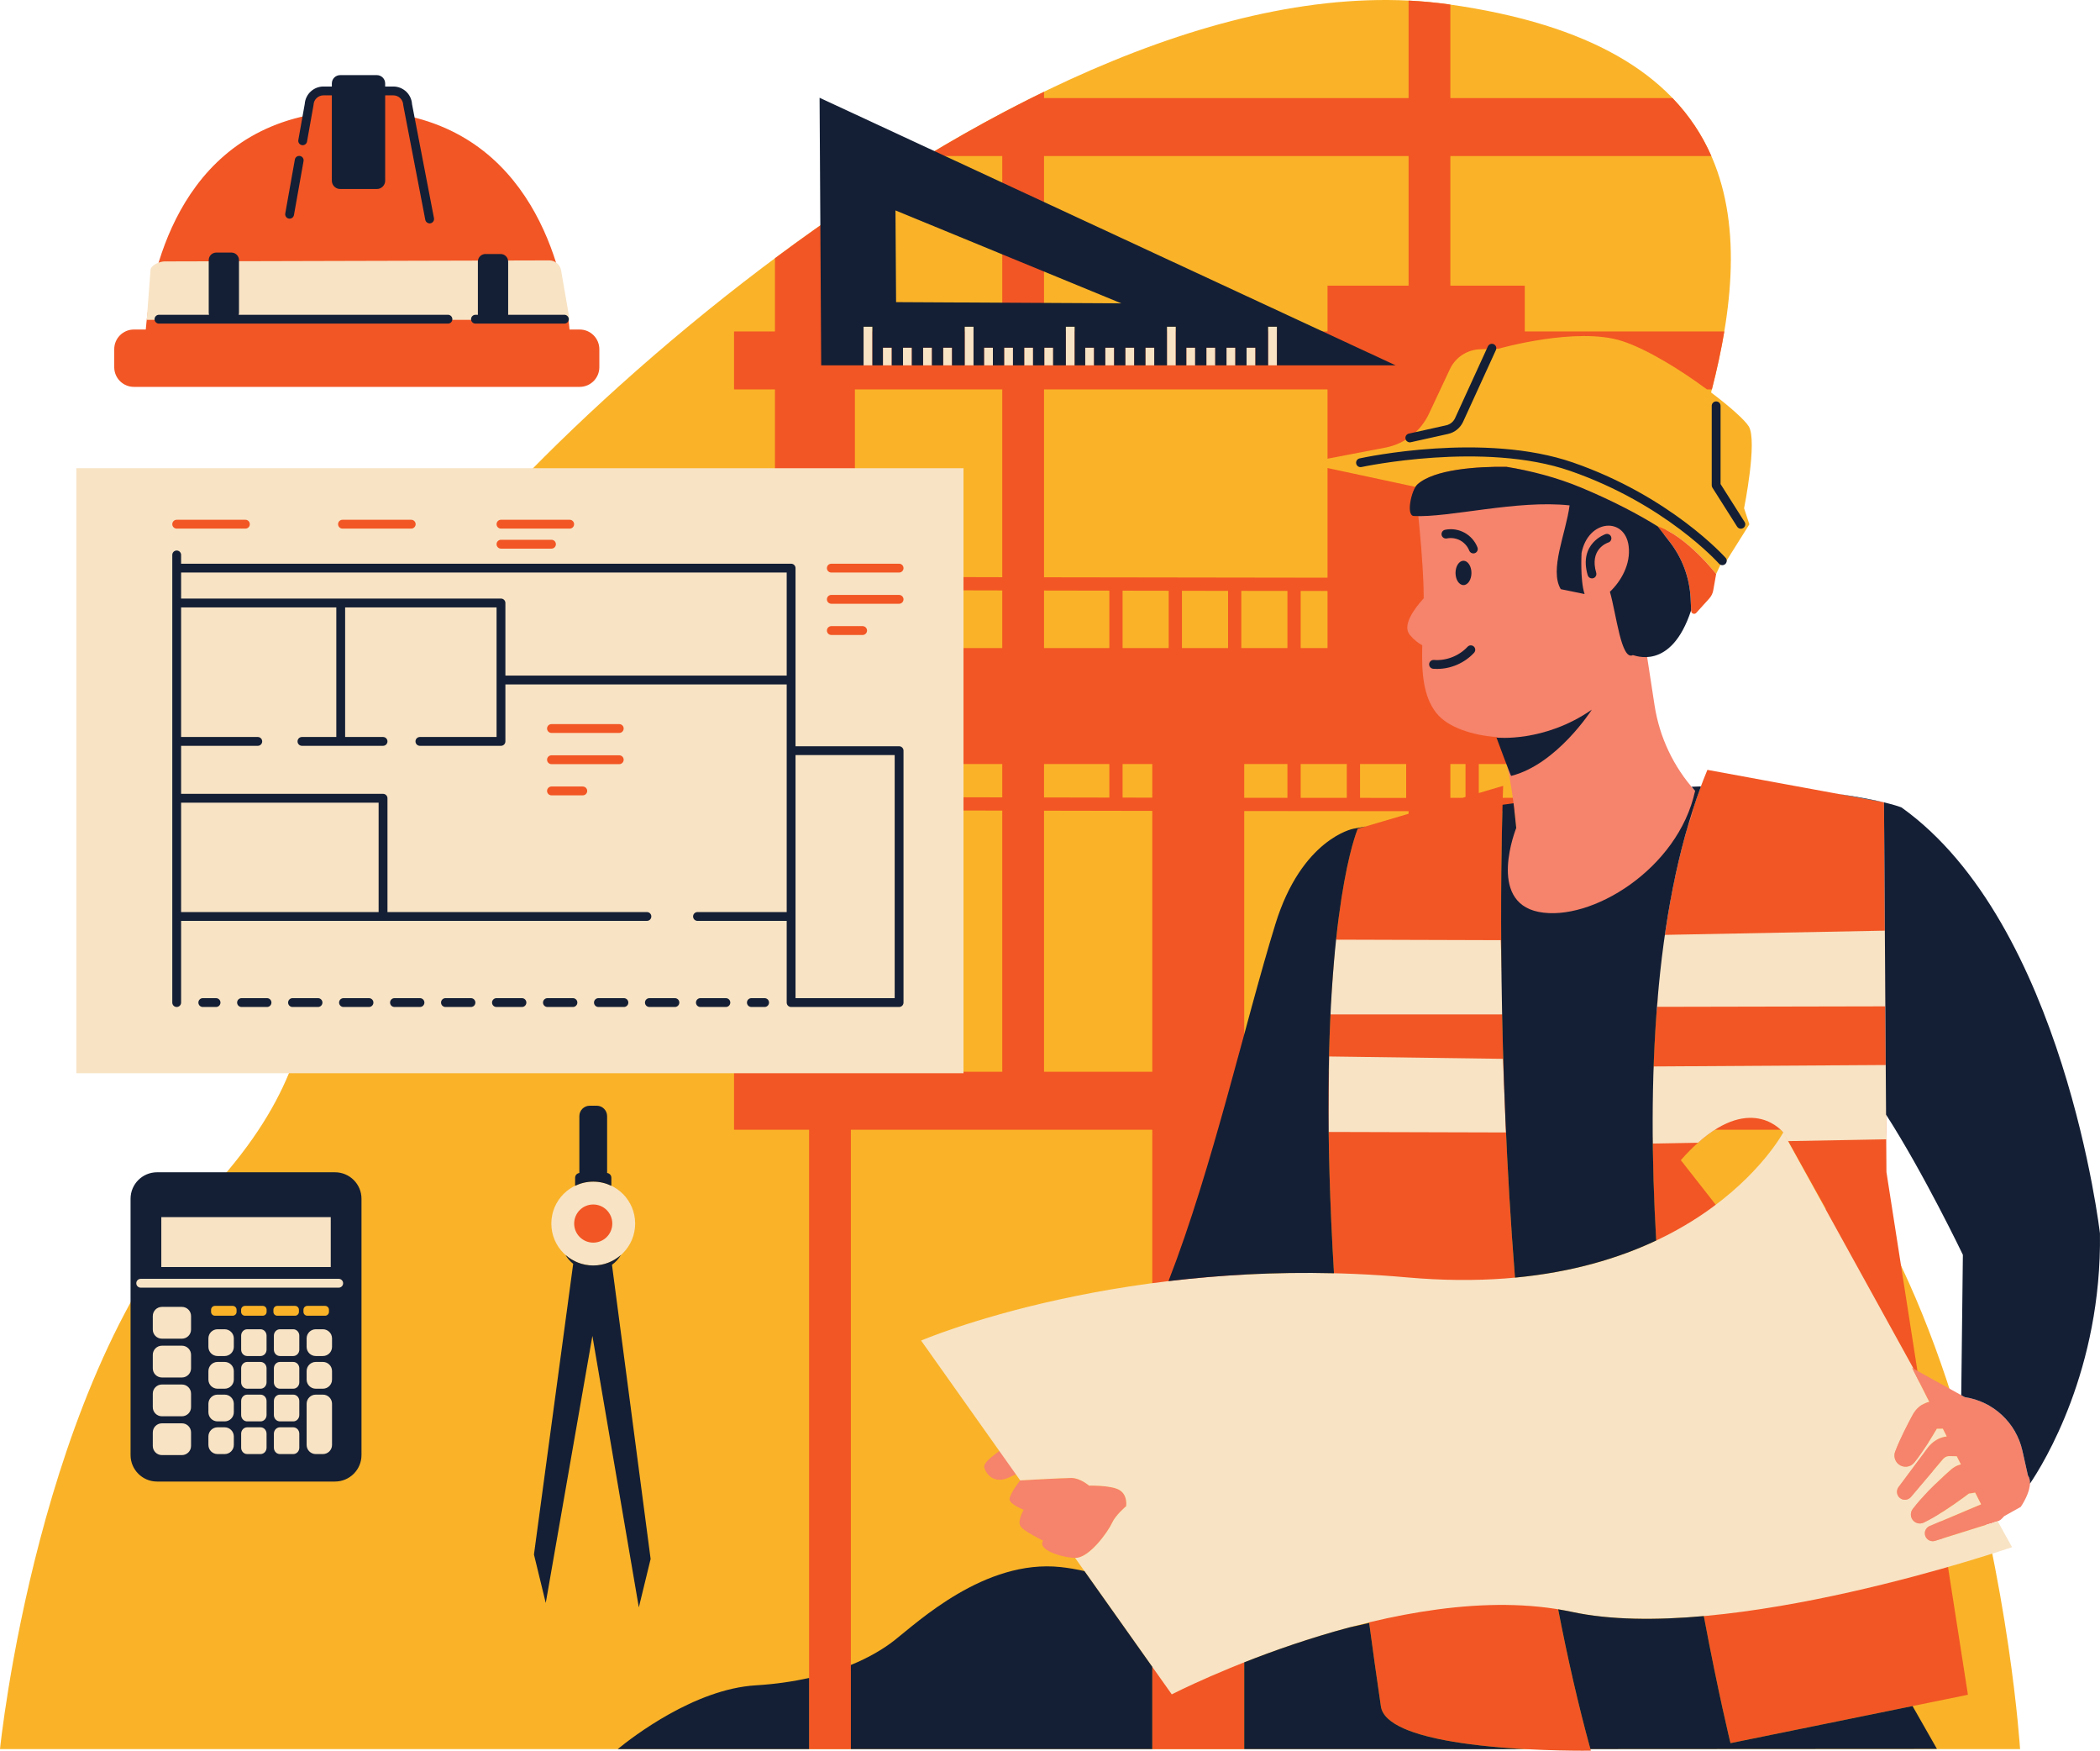 <?xml version="1.0" encoding="UTF-8"?><svg xmlns="http://www.w3.org/2000/svg" xmlns:xlink="http://www.w3.org/1999/xlink" height="416.7" preserveAspectRatio="xMidYMid meet" version="1.0" viewBox="0.0 0.0 500.0 416.7" width="500.0" zoomAndPan="magnify"><defs><clipPath id="a"><path d="M 0 0 L 481 0 L 481 416.73 L 0 416.73 Z M 0 0"/></clipPath><clipPath id="b"><path d="M 27 0 L 488 0 L 488 416.73 L 27 416.73 Z M 27 0"/></clipPath><clipPath id="c"><path d="M 31 17 L 500 17 L 500 416.73 L 31 416.73 Z M 31 17"/></clipPath></defs><g><g clip-path="url(#a)" id="change1_1"><path d="M 480.969 416.348 L 0 416.348 C 0 416.348 8.98 327.527 49.121 284.492 C 89.266 241.457 64.051 221.07 91.406 156.281 C 106.137 121.391 244.66 -13.012 344.836 1.023 C 413.492 10.645 418.844 49.586 407.402 93.422 C 411.984 96.875 415.5 100.047 416.379 101.508 C 418.48 105.012 415.258 120.98 415.258 120.98 L 416.52 124.805 L 410.633 134.18 C 410.633 134.18 410.352 134.109 409.844 133.98 L 408.605 136.629 C 408.605 136.629 408.426 136.379 408.031 135.918 C 407.461 135.23 406.477 134.09 405.219 132.797 C 404.91 132.48 404.582 132.156 404.242 131.824 C 404.188 131.77 404.133 131.715 404.074 131.66 C 403.742 131.34 403.402 131.02 403.051 130.699 C 403.023 130.676 403.004 130.656 402.977 130.633 C 402.594 130.285 402.195 129.938 401.785 129.598 C 401.734 129.555 401.684 129.512 401.633 129.469 C 401.289 129.184 400.938 128.902 400.578 128.629 C 400.48 128.555 400.387 128.48 400.289 128.41 C 399.902 128.117 399.508 127.836 399.109 127.566 C 399.078 127.543 399.047 127.523 399.016 127.5 C 398.59 127.215 398.156 126.949 397.719 126.695 C 397.613 126.633 397.504 126.574 397.395 126.516 C 397.156 126.379 396.91 126.262 396.668 126.137 C 396.523 126.52 396.379 126.902 396.234 127.285 L 397.559 128.992 L 396.234 127.285 C 376.582 179.141 350.215 229.262 389.504 239.648 C 471.289 261.273 480.969 416.348 480.969 416.348" fill="#fab328"/></g><g clip-path="url(#b)" id="change2_1"><path d="M 133.406 129.543 C 133.406 128.383 132.465 127.438 131.305 127.438 L 119.281 127.438 C 118.121 127.438 117.18 128.383 117.18 129.543 C 117.18 130.699 118.121 131.645 119.281 131.645 L 131.305 131.645 C 132.465 131.645 133.406 130.699 133.406 129.543 Z M 119.281 122.672 C 118.121 122.672 117.18 123.617 117.18 124.777 C 117.18 125.934 118.121 126.879 119.281 126.879 L 135.641 126.879 C 136.801 126.879 137.746 125.934 137.746 124.777 C 137.746 123.617 136.801 122.672 135.641 122.672 Z M 97.906 122.672 L 81.547 122.672 C 80.387 122.672 79.445 123.617 79.445 124.777 C 79.445 125.934 80.387 126.879 81.547 126.879 L 97.906 126.879 C 99.066 126.879 100.012 125.934 100.012 124.777 C 100.012 123.617 99.066 122.672 97.906 122.672 Z M 58.43 122.672 L 42.07 122.672 C 40.91 122.672 39.969 123.617 39.969 124.777 C 39.969 125.934 40.91 126.879 42.07 126.879 L 58.43 126.879 C 59.59 126.879 60.531 125.934 60.531 124.777 C 60.531 123.617 59.59 122.672 58.43 122.672 Z M 140.859 188.27 C 140.859 187.113 139.914 186.168 138.758 186.168 L 131.305 186.168 C 130.145 186.168 129.203 187.113 129.203 188.27 C 129.203 189.43 130.145 190.375 131.305 190.375 L 138.758 190.375 C 139.914 190.375 140.859 189.43 140.859 188.27 Z M 147.441 178.738 L 131.305 178.738 C 130.145 178.738 129.203 179.684 129.203 180.844 C 129.203 182.004 130.145 182.945 131.305 182.945 L 147.441 182.945 C 148.602 182.945 149.543 182.004 149.543 180.844 C 149.543 179.684 148.602 178.738 147.441 178.738 Z M 147.441 171.312 L 131.305 171.312 C 130.145 171.312 129.203 172.254 129.203 173.414 C 129.203 174.574 130.145 175.516 131.305 175.516 L 147.441 175.516 C 148.602 175.516 149.543 174.574 149.543 173.414 C 149.543 172.254 148.602 171.312 147.441 171.312 Z M 486.875 286.715 C 474.516 284.805 469.367 295.535 469.316 295.645 C 469.07 296.172 469.297 296.793 469.82 297.039 C 469.969 297.109 470.117 297.141 470.27 297.141 C 470.664 297.141 471.039 296.914 471.223 296.535 C 471.402 296.152 475.777 287.141 486.555 288.793 C 487.129 288.883 487.664 288.488 487.754 287.914 C 487.84 287.34 487.445 286.805 486.875 286.715 Z M 394.676 125.281 L 397.559 128.992 C 400.562 132.859 402.297 137.562 402.523 142.457 L 402.664 145.453 C 402.691 146.07 403.453 146.344 403.871 145.887 L 406.957 142.473 C 407.461 141.922 407.793 141.238 407.922 140.504 L 408.605 136.629 C 408.605 136.629 401.633 127.609 394.676 125.281 Z M 434.707 287.691 L 424.582 269.566 C 424.582 269.566 424.375 269.301 423.973 268.914 L 408.312 268.914 C 405.859 270.477 403.152 272.801 400.195 276.156 L 424.582 307.273 Z M 296.246 255.117 L 316.363 255.117 C 317.027 211.445 323.281 197.27 323.281 197.27 L 335.375 193.703 L 335.375 193.086 C 324.492 193.086 311.586 193.074 296.246 193.051 Z M 296.246 181.867 L 296.246 189.902 C 299.715 189.906 303.145 189.91 306.531 189.914 L 306.531 181.867 Z M 306.531 154.273 L 306.531 140.656 C 303.012 140.652 299.355 140.648 295.551 140.645 L 295.551 154.273 Z M 292.395 140.641 C 289.504 140.637 286.535 140.633 283.477 140.629 C 282.789 140.629 282.102 140.625 281.414 140.625 L 281.414 154.273 L 292.395 154.273 Z M 278.262 140.621 C 274.59 140.613 270.926 140.609 267.281 140.602 L 267.281 154.273 L 278.262 154.273 Z M 274.355 181.867 L 267.281 181.867 L 267.281 189.855 C 269.641 189.863 272 189.867 274.355 189.867 Z M 274.355 193.02 C 265.621 193.004 256.953 192.988 248.582 192.973 L 248.582 255.117 L 274.355 255.117 Z M 248.582 189.82 C 253.746 189.832 258.938 189.844 264.129 189.852 L 264.129 181.867 L 248.582 181.867 Z M 248.582 154.273 L 264.129 154.273 L 264.129 140.594 C 258.871 140.586 253.672 140.574 248.582 140.566 Z M 309.684 189.914 C 313.41 189.918 317.07 189.922 320.664 189.922 L 320.664 181.867 L 309.684 181.867 Z M 309.684 154.273 L 316.074 154.273 L 316.074 140.668 C 314 140.664 311.867 140.664 309.684 140.66 Z M 323.82 189.926 C 327.574 189.926 331.238 189.93 334.801 189.93 L 334.801 181.867 L 323.82 181.867 Z M 345.324 189.926 C 346.289 189.926 347.238 189.926 348.188 189.926 L 348.934 189.703 L 348.934 181.867 L 345.324 181.867 Z M 238.637 92.688 L 203.551 92.688 L 203.551 133.133 L 214.07 133.133 C 215.23 133.133 216.176 134.074 216.176 135.234 C 216.176 136.387 215.238 137.328 214.09 137.336 C 222.051 137.355 230.273 137.375 238.637 137.395 Z M 238.637 140.543 C 225.598 140.516 213.578 140.488 203.551 140.461 L 203.551 140.562 L 214.07 140.562 C 215.23 140.562 216.176 141.504 216.176 142.664 C 216.176 143.824 215.23 144.766 214.07 144.766 L 203.551 144.766 L 203.551 147.992 L 205.387 147.992 C 206.547 147.992 207.488 148.934 207.488 150.094 C 207.488 151.254 206.547 152.195 205.387 152.195 L 203.551 152.195 L 203.551 154.273 L 238.637 154.273 Z M 238.637 181.867 L 202.586 181.867 L 202.586 189.715 C 214.008 189.742 226.176 189.773 238.637 189.801 Z M 238.637 192.949 C 225.176 192.922 212.805 192.891 202.586 192.867 L 202.586 255.117 L 238.637 255.117 Z M 248.582 78.891 L 316.074 78.891 L 316.074 68.004 L 335.375 68.004 L 335.375 37.145 L 248.582 37.145 Z M 449.152 278.992 L 468.555 403.414 L 412.023 414.93 C 412.023 414.93 393.727 340.473 393.48 268.914 L 358.539 268.914 C 360.551 313.867 365.82 369.836 378.77 416.719 C 378.77 416.719 330.445 417.48 328.781 406.168 C 319.809 345.055 316.695 300.652 316.344 268.914 L 296.246 268.914 L 296.246 416.348 L 274.355 416.348 L 274.355 268.914 L 202.586 268.914 L 202.586 416.348 L 192.641 416.348 L 192.641 268.914 L 174.77 268.914 L 174.77 255.117 L 192.641 255.117 L 192.641 192.84 C 181.504 192.809 174.652 192.789 174.461 192.789 L 174.469 189.637 C 180.16 189.652 186.246 189.672 192.641 189.688 L 192.641 181.867 L 174.77 181.867 L 174.77 154.273 L 184.516 154.273 L 184.516 140.41 C 178.258 140.395 174.598 140.383 174.461 140.383 L 174.469 137.227 C 177.695 137.238 181.055 137.246 184.516 137.258 L 184.516 92.688 L 174.77 92.688 L 174.77 78.891 L 184.516 78.891 L 184.516 61.473 C 190.699 56.863 197.059 52.352 203.551 47.992 L 203.551 78.891 L 238.637 78.891 L 238.637 37.145 L 220.559 37.145 C 226.516 33.547 232.551 30.113 238.637 26.891 C 240.926 25.68 243.223 24.496 245.523 23.348 C 246.543 22.84 247.562 22.336 248.582 21.844 L 248.582 23.348 L 335.375 23.348 L 335.375 0.137 C 338.562 0.293 341.719 0.586 344.836 1.023 C 345 1.047 345.156 1.074 345.324 1.098 L 345.324 23.348 L 398.219 23.348 C 402.246 27.535 405.281 32.16 407.469 37.145 L 345.324 37.145 L 345.324 68.004 L 363.043 68.004 L 363.043 78.891 L 410.555 78.891 C 409.797 83.41 408.789 88.02 407.594 92.688 L 406.418 92.688 C 400.152 88.066 392.203 83.121 386.223 81.184 C 375.406 77.68 356.809 83.004 356.809 83.004 L 352.434 83.137 C 349.32 83.227 346.531 85.059 345.211 87.875 L 340.219 98.508 C 338.258 102.688 334.41 105.676 329.875 106.543 L 316.074 109.184 L 316.074 92.688 L 248.582 92.688 L 248.582 137.414 C 271.488 137.461 294.926 137.496 316.074 137.512 L 316.074 111.406 L 337.02 115.895 C 337.164 115.66 337.312 115.457 337.465 115.32 C 341.43 111.711 351.648 111.035 358.648 111.113 C 358.652 111.113 358.656 111.113 358.66 111.113 C 359.379 111.23 360.098 111.359 360.816 111.492 C 360.863 111.504 360.914 111.512 360.961 111.52 C 361.645 111.652 362.324 111.789 363.012 111.934 C 363.02 111.938 363.031 111.938 363.043 111.941 L 363.043 137.5 C 379.031 137.469 389.883 137.402 392.367 137.289 C 391.957 138.332 391.547 139.371 391.137 140.414 C 387.738 140.539 380.191 140.625 363.043 140.66 L 363.043 154.273 L 385.641 154.273 C 381.852 163.867 378.281 173.156 375.441 181.867 L 352.09 181.867 L 352.09 188.773 L 357.898 187.059 C 357.898 187.059 357.859 188.062 357.801 189.914 C 363.43 189.906 368.535 189.895 373.004 189.879 C 372.703 190.945 372.422 191.996 372.156 193.039 C 368.141 193.055 363.367 193.066 357.711 193.074 C 357.438 203.398 357.074 226.207 358.012 255.117 L 393.672 255.117 C 394.469 229.781 397.875 205.453 405.551 185.672 C 405.867 184.859 406.52 183.254 406.52 183.254 L 448.57 190.984 Z M 142.699 87.41 L 142.699 83.121 C 142.699 80.535 140.602 78.438 138.016 78.438 L 135.602 78.438 C 134.879 70.109 129.938 35.082 97.594 27.715 L 97.059 24.93 C 96.984 23.094 95.473 21.645 93.637 21.645 L 77.02 21.645 C 75.203 21.645 73.699 23.066 73.602 24.887 L 73.137 27.496 C 40.316 34.289 35.426 69.434 34.711 78.438 L 31.879 78.438 C 29.293 78.438 27.199 80.535 27.199 83.121 L 27.199 87.41 C 27.199 89.996 29.293 92.09 31.879 92.09 L 138.016 92.09 C 140.602 92.09 142.699 89.996 142.699 87.41 Z M 146.836 291.254 C 146.836 294.332 144.328 296.84 141.246 296.84 C 138.164 296.84 135.656 294.332 135.656 291.254 C 135.656 288.168 138.164 285.66 141.246 285.66 C 144.328 285.66 146.836 288.168 146.836 291.254" fill="#f25624"/></g><g id="change3_1"><path d="M 392.18 156.402 L 391.191 149.953 C 391.309 149.621 391.426 149.297 391.539 148.953 C 392.562 145.844 393.719 142.359 394.742 138.691 C 396.098 133.836 395.582 128.918 393.66 124.672 C 389.199 121.977 383.578 119.043 376.504 116.086 C 372.188 114.281 367.738 112.961 363.324 112.004 C 356.297 112.406 347.762 113.73 337.285 116.391 C 337.047 116.453 337.309 118.934 337.695 122.848 C 338.129 127.211 338.719 133.348 338.941 139.914 C 338.969 140.742 338.98 141.574 338.977 142.406 C 336.656 144.973 333.805 148.902 335.672 151.129 C 336.707 152.363 337.734 153.121 338.629 153.594 C 338.461 159.984 338.801 165.73 342.023 169.77 C 344.754 173.184 350.695 175.059 356.41 175.449 C 359.266 180.836 360.254 189.582 361.008 197.094 C 361.008 197.098 350.828 217.391 366.258 221.527 C 378.469 224.797 403.594 206.395 403.594 188.262 C 398.461 182.551 395.105 175.469 393.941 167.879 Z M 266.656 354.75 C 264.766 353.488 259.297 353.629 259.297 353.629 C 259.297 353.629 257.195 351.805 255.094 351.805 C 252.992 351.805 242.898 352.383 242.898 352.383 C 242.898 352.383 240.375 355.59 240.375 356.852 C 240.375 358.113 243.738 359.375 243.738 359.375 C 243.738 359.375 242.27 361.898 242.898 363.16 C 243.531 364.418 248.363 366.734 248.363 366.734 C 246.895 368.836 252.57 370.727 255.977 370.836 C 259.379 370.945 263.926 364.418 264.766 362.527 C 265.605 360.637 268.129 358.535 268.129 358.535 C 268.129 358.535 268.551 356.012 266.656 354.75 Z M 483.336 352.859 C 483.336 352.855 483.336 352.848 483.336 352.84 C 483.316 352.246 483.172 351.688 482.844 351.219 L 481.883 346.922 L 481.531 345.352 C 481.391 344.711 481.199 344.09 480.984 343.484 C 480.781 342.898 480.559 342.328 480.293 341.777 C 480.273 341.734 480.25 341.699 480.23 341.656 C 479.996 341.188 479.738 340.73 479.465 340.285 C 479.113 339.711 478.734 339.156 478.32 338.637 C 478.062 338.312 477.797 338.004 477.52 337.703 C 476.961 337.102 476.359 336.539 475.723 336.027 C 475.398 335.773 475.07 335.527 474.73 335.293 C 474.055 334.828 473.344 334.414 472.598 334.051 C 471.109 333.328 469.496 332.82 467.805 332.566 L 460.676 328.617 L 455.344 325.656 L 455.254 325.609 L 456.703 328.473 L 459.336 333.672 C 458.711 333.836 458.109 334.09 457.566 334.438 C 457.555 334.445 457.543 334.453 457.527 334.461 C 457.297 334.613 457.078 334.777 456.871 334.957 C 456.816 335 456.766 335.043 456.715 335.094 C 456.5 335.289 456.293 335.5 456.105 335.73 C 455.961 335.906 455.828 336.094 455.699 336.281 L 455.523 336.574 L 455.426 336.75 L 455.109 337.316 L 454.504 338.461 C 454.098 339.223 453.711 339.992 453.332 340.773 C 452.574 342.328 451.848 343.898 451.227 345.531 C 450.828 346.586 451.133 347.82 452.059 348.559 C 453.211 349.469 454.883 349.277 455.797 348.129 C 456.883 346.762 457.859 345.332 458.809 343.883 C 459.281 343.16 459.746 342.434 460.191 341.691 L 461.152 340.098 L 461.5 340.098 L 462.574 340.078 L 462.91 340.734 L 463.508 341.922 C 463.23 341.961 462.957 342 462.688 342.07 C 461.234 342.438 459.883 343.41 459.07 344.531 L 452.031 353.984 C 451.445 354.777 451.562 355.906 452.328 356.551 C 453.121 357.227 454.316 357.129 454.988 356.332 L 462.605 347.344 C 462.98 346.906 463.355 346.727 463.812 346.633 C 463.926 346.617 464.035 346.602 464.145 346.605 L 464.727 346.617 L 465.898 346.648 L 466.367 347.57 L 466.875 348.574 C 466.641 348.637 466.41 348.699 466.184 348.789 C 465.637 349.004 465.129 349.309 464.672 349.68 L 464.102 350.176 L 463.07 351.102 C 461.711 352.355 460.379 353.641 459.086 354.973 C 457.809 356.328 456.547 357.699 455.402 359.211 C 454.934 359.836 454.82 360.691 455.184 361.441 C 455.699 362.504 456.98 362.945 458.043 362.43 C 459.75 361.602 461.344 360.633 462.922 359.645 C 464.48 358.637 466 357.578 467.492 356.488 L 468.602 355.66 L 468.773 355.527 L 469.309 355.453 C 469.633 355.41 469.953 355.352 470.277 355.293 L 471.688 358.078 L 459.441 363.25 C 458.562 363.625 458.09 364.613 458.379 365.539 C 458.688 366.531 459.742 367.082 460.73 366.773 L 473.984 362.625 L 474.016 362.68 L 474.027 362.707 L 474.367 362.516 L 474.406 362.492 L 475.676 362.094 C 476.016 361.984 476.344 361.789 476.605 361.512 L 476.684 361.43 L 477.176 360.91 L 477.215 360.887 L 477.328 360.82 L 481.125 358.699 C 481.125 358.699 481.281 358.473 481.508 358.105 C 481.578 357.988 481.656 357.855 481.742 357.707 C 481.812 357.582 481.887 357.449 481.965 357.305 C 482.105 357.047 482.246 356.77 482.391 356.469 C 482.621 355.977 482.836 355.438 483.008 354.887 C 483.043 354.77 483.074 354.652 483.105 354.535 C 483.258 353.973 483.348 353.402 483.336 352.859 Z M 248.754 347.805 C 248.754 347.805 243.41 350.262 240.148 351.734 C 236.883 353.207 234.926 351.203 234.367 349.371 C 233.805 347.535 240.059 344.422 241.719 342.211 C 243.379 340 255.004 337.211 255.004 337.211 L 252.668 350.031 L 248.754 347.805" fill="#f6836b"/></g><g id="change4_1"><path d="M 215.121 135.234 C 215.121 134.652 214.652 134.184 214.07 134.184 L 197.934 134.184 C 197.352 134.184 196.883 134.652 196.883 135.234 C 196.883 135.816 197.352 136.285 197.934 136.285 L 214.07 136.285 C 214.652 136.285 215.121 135.816 215.121 135.234 Z M 215.121 142.664 C 215.121 142.086 214.652 141.613 214.07 141.613 L 197.934 141.613 C 197.352 141.613 196.883 142.086 196.883 142.664 C 196.883 143.246 197.352 143.715 197.934 143.715 L 214.07 143.715 C 214.652 143.715 215.121 143.246 215.121 142.664 Z M 206.438 150.094 C 206.438 149.512 205.965 149.043 205.387 149.043 L 197.934 149.043 C 197.352 149.043 196.883 149.512 196.883 150.094 C 196.883 150.676 197.352 151.145 197.934 151.145 L 205.387 151.145 C 205.965 151.145 206.438 150.676 206.438 150.094 Z M 148.492 173.414 C 148.492 172.832 148.023 172.363 147.441 172.363 L 131.305 172.363 C 130.723 172.363 130.254 172.832 130.254 173.414 C 130.254 173.996 130.723 174.465 131.305 174.465 L 147.441 174.465 C 148.023 174.465 148.492 173.996 148.492 173.414 Z M 148.492 180.844 C 148.492 180.262 148.023 179.789 147.441 179.789 L 131.305 179.789 C 130.723 179.789 130.254 180.262 130.254 180.844 C 130.254 181.422 130.723 181.895 131.305 181.895 L 147.441 181.895 C 148.023 181.895 148.492 181.422 148.492 180.844 Z M 139.809 188.27 C 139.809 187.691 139.336 187.219 138.758 187.219 L 131.305 187.219 C 130.723 187.219 130.254 187.691 130.254 188.27 C 130.254 188.852 130.723 189.32 131.305 189.32 L 138.758 189.32 C 139.336 189.32 139.809 188.852 139.809 188.27 Z M 119.281 130.594 L 131.305 130.594 C 131.887 130.594 132.355 130.121 132.355 129.543 C 132.355 128.961 131.887 128.488 131.305 128.488 L 119.281 128.488 C 118.703 128.488 118.23 128.961 118.23 129.543 C 118.23 130.121 118.703 130.594 119.281 130.594 Z M 98.961 124.777 C 98.961 124.195 98.488 123.723 97.906 123.723 L 81.547 123.723 C 80.965 123.723 80.496 124.195 80.496 124.777 C 80.496 125.355 80.965 125.828 81.547 125.828 L 97.906 125.828 C 98.488 125.828 98.961 125.355 98.961 124.777 Z M 59.48 124.777 C 59.48 124.195 59.012 123.723 58.43 123.723 L 42.07 123.723 C 41.488 123.723 41.02 124.195 41.02 124.777 C 41.02 125.355 41.488 125.828 42.07 125.828 L 58.43 125.828 C 59.012 125.828 59.48 125.355 59.48 124.777 Z M 118.23 124.777 C 118.23 125.355 118.703 125.828 119.281 125.828 L 135.641 125.828 C 136.223 125.828 136.691 125.355 136.691 124.777 C 136.691 124.195 136.223 123.723 135.641 123.723 L 119.281 123.723 C 118.703 123.723 118.23 124.195 118.23 124.777 Z M 229.406 255.461 L 18.172 255.461 L 18.172 111.449 L 229.406 111.449 Z M 357.848 252.043 L 316.457 251.477 L 316.277 269.445 L 358.562 269.566 Z M 357.312 223.793 L 317.977 223.672 L 316.637 241.465 L 357.938 241.465 Z M 475.645 362.102 L 474.406 362.492 L 474.027 362.707 L 473.984 362.625 L 460.73 366.773 C 459.742 367.082 458.688 366.531 458.379 365.539 C 458.09 364.613 458.562 363.625 459.441 363.25 L 471.688 358.078 L 470.277 355.293 C 469.953 355.352 469.633 355.41 469.309 355.453 L 468.773 355.527 L 468.602 355.66 L 467.492 356.488 C 466 357.578 464.48 358.637 462.922 359.645 C 461.344 360.633 459.75 361.602 458.043 362.43 C 456.98 362.945 455.699 362.504 455.184 361.441 C 454.82 360.691 454.934 359.836 455.402 359.211 C 456.547 357.699 457.809 356.328 459.086 354.973 C 460.379 353.641 461.711 352.355 463.07 351.102 L 464.102 350.176 L 464.672 349.68 C 465.129 349.309 465.637 349.004 466.184 348.789 C 466.41 348.699 466.641 348.637 466.875 348.574 L 465.898 346.648 L 464.727 346.617 L 464.145 346.605 C 464.035 346.602 463.926 346.617 463.812 346.633 C 463.355 346.727 462.98 346.906 462.605 347.344 L 454.988 356.332 C 454.316 357.129 453.121 357.227 452.328 356.551 C 451.562 355.906 451.445 354.777 452.031 353.984 L 459.07 344.531 C 459.883 343.41 461.234 342.438 462.688 342.07 C 462.957 342 463.23 341.961 463.508 341.922 L 462.574 340.078 L 461.5 340.098 L 461.152 340.098 L 460.191 341.691 C 459.746 342.434 459.281 343.16 458.809 343.883 C 457.859 345.332 456.883 346.762 455.797 348.129 C 454.883 349.277 453.211 349.469 452.059 348.559 C 451.133 347.82 450.828 346.586 451.227 345.531 C 451.848 343.898 452.574 342.328 453.332 340.773 C 453.711 339.992 454.098 339.223 454.504 338.461 L 455.109 337.316 L 455.426 336.75 L 455.523 336.574 L 455.699 336.281 C 455.828 336.094 455.961 335.906 456.105 335.73 C 456.922 334.711 458.078 334 459.336 333.672 L 455.254 325.609 L 455.621 325.812 L 424.582 269.566 C 424.582 269.566 402.973 310.133 334.969 304.062 C 268.207 298.102 219.312 319.102 219.312 319.102 L 242.898 352.383 C 242.898 352.383 252.992 351.805 255.094 351.805 C 257.195 351.805 259.297 353.629 259.297 353.629 C 259.297 353.629 264.766 353.488 266.656 354.75 C 268.551 356.012 268.129 358.535 268.129 358.535 C 268.129 358.535 265.605 360.637 264.766 362.527 C 263.926 364.418 259.379 370.945 255.977 370.836 L 278.992 403.316 C 278.992 403.316 333.938 375.008 374.219 383.68 C 411.234 391.648 479.055 368.281 479.055 368.281 Z M 449.207 271.195 C 448.938 266.734 449.434 260.312 449.094 253.512 L 393.68 253.852 C 393.062 259.527 393.34 265.789 393.453 272.211 L 404.277 272.016 C 417.391 260.297 424.582 269.566 424.582 269.566 L 425.734 271.625 Z M 448.867 221.527 L 396.043 222.539 C 395.277 227.988 394.918 233.352 394.578 239.66 L 448.98 239.547 C 448.754 233.766 448.98 227.152 448.867 221.527 Z M 133.594 64.359 C 133.359 62.984 132.164 61.98 130.77 61.984 L 39.191 62.227 C 38.055 62.23 36.035 63.055 35.848 64.18 L 34.938 76.133 L 135.633 76.133 Z M 145.785 291.254 C 145.785 288.746 143.754 286.711 141.246 286.711 C 138.738 286.711 136.707 288.746 136.707 291.254 C 136.707 293.758 138.738 295.789 141.246 295.789 C 143.754 295.789 145.785 293.758 145.785 291.254 Z M 151.227 291.254 C 151.227 296.762 146.758 301.23 141.246 301.23 C 135.734 301.23 131.27 296.762 131.27 291.254 C 131.27 285.738 135.734 281.27 141.246 281.27 C 146.758 281.27 151.227 285.738 151.227 291.254 Z M 298.902 86.961 L 298.902 82.762 L 296.801 82.762 L 296.801 86.961 Z M 294.121 86.961 L 294.121 82.762 L 292.02 82.762 L 292.02 86.961 Z M 289.34 86.961 L 289.34 82.762 L 287.234 82.762 L 287.234 86.961 Z M 284.559 86.961 L 284.559 82.762 L 282.457 82.762 L 282.457 86.961 Z M 304.027 86.961 L 304.027 77.777 L 301.926 77.777 L 301.926 86.961 Z M 274.824 86.961 L 274.824 82.762 L 272.723 82.762 L 272.723 86.961 Z M 270.043 86.961 L 270.043 82.762 L 267.941 82.762 L 267.941 86.961 Z M 265.262 86.961 L 265.262 82.762 L 263.16 82.762 L 263.16 86.961 Z M 260.48 86.961 L 260.48 82.762 L 258.379 82.762 L 258.379 86.961 Z M 279.949 86.961 L 279.949 77.777 L 277.848 77.777 L 277.848 86.961 Z M 250.746 86.961 L 250.746 82.762 L 248.645 82.762 L 248.645 86.961 Z M 245.965 86.961 L 245.965 82.762 L 243.863 82.762 L 243.863 86.961 Z M 241.184 86.961 L 241.184 82.762 L 239.082 82.762 L 239.082 86.961 Z M 236.402 86.961 L 236.402 82.762 L 234.301 82.762 L 234.301 86.961 Z M 255.871 86.961 L 255.871 77.777 L 253.77 77.777 L 253.77 86.961 Z M 226.668 86.961 L 226.668 82.762 L 224.566 82.762 L 224.566 86.961 Z M 221.887 86.961 L 221.887 82.762 L 219.785 82.762 L 219.785 86.961 Z M 217.105 86.961 L 217.105 82.762 L 215.004 82.762 L 215.004 86.961 Z M 212.324 86.961 L 212.324 82.762 L 210.223 82.762 L 210.223 86.961 Z M 231.793 86.961 L 231.793 77.777 L 229.688 77.777 L 229.688 86.961 Z M 207.715 86.961 L 207.715 77.777 L 205.609 77.777 L 205.609 86.961 Z M 80.645 303.355 L 33.5 303.355 C 32.34 303.355 31.395 304.297 31.395 305.457 C 31.395 306.617 32.34 307.559 33.5 307.559 L 80.645 307.559 C 81.801 307.559 82.746 306.617 82.746 305.457 C 82.746 304.297 81.801 303.355 80.645 303.355 Z M 73.758 323.488 C 73.082 323.152 72.531 322.59 72.227 321.895 C 72.059 322.578 71.629 323.145 71.051 323.488 C 71.629 323.828 72.062 324.395 72.23 325.078 C 72.535 324.383 73.082 323.824 73.758 323.488 Z M 73.758 331.266 C 73.082 330.93 72.531 330.371 72.227 329.676 C 72.059 330.359 71.629 330.926 71.051 331.266 C 71.629 331.609 72.062 332.176 72.23 332.859 C 72.535 332.164 73.082 331.605 73.758 331.266 Z M 71.957 338.129 C 71.734 338.512 71.426 338.824 71.051 339.047 C 71.426 339.266 71.734 339.582 71.957 339.961 Z M 65.422 323.488 C 64.934 323.199 64.547 322.754 64.34 322.207 C 64.129 322.754 63.742 323.199 63.254 323.488 C 63.742 323.773 64.129 324.223 64.34 324.766 C 64.547 324.223 64.934 323.773 65.422 323.488 Z M 65.422 331.266 C 64.934 330.977 64.547 330.531 64.34 329.988 C 64.129 330.531 63.742 330.977 63.254 331.266 C 63.742 331.555 64.129 332 64.34 332.547 C 64.547 332 64.934 331.555 65.422 331.266 Z M 65.422 339.047 C 64.934 338.758 64.547 338.312 64.34 337.766 C 64.129 338.312 63.742 338.758 63.254 339.047 C 63.742 339.336 64.129 339.781 64.34 340.324 C 64.547 339.781 64.934 339.336 65.422 339.047 Z M 57.629 323.488 C 57.051 323.145 56.617 322.578 56.449 321.895 C 56.145 322.59 55.598 323.152 54.922 323.488 C 55.598 323.824 56.145 324.383 56.449 325.078 C 56.617 324.395 57.047 323.828 57.629 323.488 Z M 57.629 331.266 C 57.051 330.926 56.617 330.355 56.449 329.676 C 56.145 330.371 55.598 330.93 54.922 331.266 C 55.598 331.605 56.145 332.164 56.449 332.859 C 56.617 332.176 57.047 331.609 57.629 331.266 Z M 57.629 339.047 C 57.047 338.707 56.617 338.137 56.449 337.457 C 56.145 338.152 55.598 338.711 54.922 339.047 C 55.598 339.383 56.145 339.941 56.449 340.637 C 56.617 339.957 57.047 339.387 57.629 339.047 Z M 80.109 318.586 L 80.109 320.609 C 80.109 321.875 79.367 322.957 78.305 323.488 C 79.367 324.016 80.109 325.102 80.109 326.367 L 80.109 328.387 C 80.109 329.652 79.367 330.738 78.305 331.266 C 79.367 331.793 80.109 332.879 80.109 334.148 L 80.109 343.945 C 80.109 345.727 78.66 347.172 76.883 347.172 L 75.184 347.172 C 73.863 347.172 72.727 346.375 72.227 345.234 C 71.957 346.344 70.984 347.172 69.824 347.172 L 66.648 347.172 C 65.598 347.172 64.703 346.496 64.34 345.547 C 63.973 346.496 63.078 347.172 62.031 347.172 L 58.852 347.172 C 57.691 347.172 56.723 346.344 56.449 345.234 C 55.953 346.375 54.816 347.172 53.496 347.172 L 51.797 347.172 C 50.02 347.172 48.57 345.727 48.57 343.945 L 48.57 341.926 C 48.57 340.66 49.309 339.574 50.371 339.047 C 49.309 338.52 48.57 337.434 48.57 336.168 L 48.57 334.148 C 48.57 332.879 49.309 331.793 50.371 331.266 C 49.309 330.738 48.57 329.652 48.57 328.387 L 48.57 326.367 C 48.57 325.102 49.309 324.016 50.371 323.488 C 49.309 322.957 48.57 321.875 48.57 320.609 L 48.57 318.586 C 48.57 316.809 50.02 315.359 51.797 315.359 L 53.496 315.359 C 54.816 315.359 55.953 316.16 56.449 317.297 C 56.723 316.188 57.691 315.359 58.852 315.359 L 62.031 315.359 C 63.078 315.359 63.973 316.035 64.34 316.988 C 64.703 316.035 65.598 315.359 66.648 315.359 L 69.824 315.359 C 70.984 315.359 71.957 316.188 72.227 317.297 C 72.727 316.16 73.863 315.359 75.184 315.359 L 76.883 315.359 C 78.66 315.359 80.109 316.809 80.109 318.586 Z M 43.312 310.035 L 38.551 310.035 C 36.773 310.035 35.328 311.484 35.328 313.262 L 35.328 316.477 C 35.328 317.859 36.203 319.027 37.426 319.488 C 36.203 319.949 35.328 321.121 35.328 322.5 L 35.328 325.715 C 35.328 327.094 36.203 328.266 37.426 328.727 C 36.203 329.184 35.328 330.355 35.328 331.738 L 35.328 334.953 C 35.328 336.332 36.203 337.504 37.426 337.961 C 36.203 338.422 35.328 339.594 35.328 340.977 L 35.328 344.188 C 35.328 345.969 36.773 347.414 38.551 347.414 L 43.312 347.414 C 45.094 347.414 46.539 345.969 46.539 344.188 L 46.539 340.977 C 46.539 339.594 45.66 338.422 44.438 337.961 C 45.66 337.504 46.539 336.332 46.539 334.953 L 46.539 331.738 C 46.539 330.355 45.664 329.184 44.441 328.727 C 45.664 328.266 46.539 327.094 46.539 325.715 L 46.539 322.5 C 46.539 321.121 45.664 319.949 44.441 319.488 C 45.664 319.027 46.539 317.859 46.539 316.477 L 46.539 313.262 C 46.539 311.484 45.094 310.035 43.312 310.035 Z M 37.355 302.656 L 37.355 288.668 L 79.801 288.668 L 79.801 302.656 L 37.355 302.656" fill="#f8e3c4"/></g><g clip-path="url(#c)" id="change5_1"><path d="M 51.441 239.699 L 48.285 239.699 C 47.707 239.699 47.234 239.23 47.234 238.648 C 47.234 238.066 47.707 237.598 48.285 237.598 L 51.441 237.598 C 52.02 237.598 52.492 238.066 52.492 238.648 C 52.492 239.23 52.02 239.699 51.441 239.699 Z M 63.578 239.699 L 57.508 239.699 C 56.926 239.699 56.457 239.23 56.457 238.648 C 56.457 238.066 56.926 237.598 57.508 237.598 L 63.578 237.598 C 64.16 237.598 64.629 238.066 64.629 238.648 C 64.629 239.23 64.16 239.699 63.578 239.699 Z M 75.719 239.699 L 69.648 239.699 C 69.066 239.699 68.598 239.23 68.598 238.648 C 68.598 238.066 69.066 237.598 69.648 237.598 L 75.719 237.598 C 76.297 237.598 76.77 238.066 76.77 238.648 C 76.77 239.23 76.297 239.699 75.719 239.699 Z M 87.855 239.699 L 81.785 239.699 C 81.207 239.699 80.734 239.23 80.734 238.648 C 80.734 238.066 81.207 237.598 81.785 237.598 L 87.855 237.598 C 88.438 237.598 88.906 238.066 88.906 238.648 C 88.906 239.23 88.438 239.699 87.855 239.699 Z M 99.996 239.699 L 93.926 239.699 C 93.344 239.699 92.875 239.23 92.875 238.648 C 92.875 238.066 93.344 237.598 93.926 237.598 L 99.996 237.598 C 100.574 237.598 101.047 238.066 101.047 238.648 C 101.047 239.23 100.574 239.699 99.996 239.699 Z M 112.133 239.699 L 106.062 239.699 C 105.484 239.699 105.012 239.23 105.012 238.648 C 105.012 238.066 105.484 237.598 106.062 237.598 L 112.133 237.598 C 112.715 237.598 113.184 238.066 113.184 238.648 C 113.184 239.23 112.715 239.699 112.133 239.699 Z M 124.273 239.699 L 118.203 239.699 C 117.621 239.699 117.152 239.23 117.152 238.648 C 117.152 238.066 117.621 237.598 118.203 237.598 L 124.273 237.598 C 124.852 237.598 125.324 238.066 125.324 238.648 C 125.324 239.23 124.852 239.699 124.273 239.699 Z M 136.41 239.699 L 130.344 239.699 C 129.762 239.699 129.289 239.23 129.289 238.648 C 129.289 238.066 129.762 237.598 130.344 237.598 L 136.41 237.598 C 136.992 237.598 137.465 238.066 137.465 238.648 C 137.465 239.23 136.992 239.699 136.41 239.699 Z M 148.551 239.699 L 142.48 239.699 C 141.898 239.699 141.43 239.23 141.43 238.648 C 141.43 238.066 141.898 237.598 142.48 237.598 L 148.551 237.598 C 149.133 237.598 149.602 238.066 149.602 238.648 C 149.602 239.23 149.133 239.699 148.551 239.699 Z M 160.688 239.699 L 154.621 239.699 C 154.039 239.699 153.566 239.23 153.566 238.648 C 153.566 238.066 154.039 237.598 154.621 237.598 L 160.688 237.598 C 161.27 237.598 161.742 238.066 161.742 238.648 C 161.742 239.23 161.27 239.699 160.688 239.699 Z M 172.828 239.699 L 166.758 239.699 C 166.18 239.699 165.707 239.23 165.707 238.648 C 165.707 238.066 166.18 237.598 166.758 237.598 L 172.828 237.598 C 173.41 237.598 173.879 238.066 173.879 238.648 C 173.879 239.23 173.41 239.699 172.828 239.699 Z M 182.051 239.699 L 178.898 239.699 C 178.316 239.699 177.848 239.23 177.848 238.648 C 177.848 238.066 178.316 237.598 178.898 237.598 L 182.051 237.598 C 182.633 237.598 183.102 238.066 183.102 238.648 C 183.102 239.23 182.633 239.699 182.051 239.699 Z M 189.41 237.598 L 213.02 237.598 L 213.02 179.738 L 189.41 179.738 Z M 214.07 239.699 L 188.359 239.699 C 187.777 239.699 187.309 239.23 187.309 238.648 L 187.309 178.688 C 187.309 178.105 187.777 177.637 188.359 177.637 L 214.07 177.637 C 214.652 177.637 215.121 178.105 215.121 178.688 L 215.121 238.648 C 215.121 239.23 214.652 239.699 214.07 239.699 Z M 188.359 162.918 C 187.777 162.918 187.309 162.449 187.309 161.867 L 187.309 136.285 L 42.07 136.285 C 41.488 136.285 41.02 135.816 41.02 135.234 C 41.02 134.652 41.488 134.184 42.07 134.184 L 188.359 134.184 C 188.941 134.184 189.41 134.652 189.41 135.234 L 189.41 161.867 C 189.41 162.449 188.941 162.918 188.359 162.918 Z M 91.199 219.203 C 90.621 219.203 90.148 218.734 90.148 218.152 L 90.148 191.062 L 42.07 191.062 C 41.488 191.062 41.02 190.59 41.02 190.008 C 41.02 189.43 41.488 188.961 42.07 188.961 L 91.199 188.961 C 91.781 188.961 92.254 189.43 92.254 190.008 L 92.254 218.152 C 92.254 218.734 91.781 219.203 91.199 219.203 Z M 188.359 219.203 L 166.074 219.203 C 165.492 219.203 165.02 218.734 165.02 218.152 C 165.02 217.57 165.492 217.102 166.074 217.102 L 187.309 217.102 L 187.309 162.918 L 119.281 162.918 C 118.703 162.918 118.23 162.449 118.23 161.867 C 118.23 161.285 118.703 160.816 119.281 160.816 L 188.359 160.816 C 188.941 160.816 189.41 161.285 189.41 161.867 L 189.41 218.152 C 189.41 218.734 188.941 219.203 188.359 219.203 Z M 154.023 219.203 L 42.07 219.203 C 41.488 219.203 41.02 218.734 41.02 218.152 C 41.02 217.57 41.488 217.102 42.07 217.102 L 154.023 217.102 C 154.605 217.102 155.078 217.57 155.078 218.152 C 155.078 218.734 154.605 219.203 154.023 219.203 Z M 81.125 177.531 C 80.543 177.531 80.074 177.059 80.074 176.48 L 80.074 143.531 C 80.074 142.949 80.543 142.48 81.125 142.48 C 81.703 142.48 82.176 142.949 82.176 143.531 L 82.176 176.48 C 82.176 177.059 81.703 177.531 81.125 177.531 Z M 119.281 177.531 L 99.977 177.531 C 99.395 177.531 98.926 177.059 98.926 176.48 C 98.926 175.898 99.395 175.43 99.977 175.43 L 119.281 175.43 C 119.863 175.43 120.332 175.898 120.332 176.48 C 120.332 177.059 119.863 177.531 119.281 177.531 Z M 91.199 177.531 L 71.895 177.531 C 71.312 177.531 70.844 177.059 70.844 176.48 C 70.844 175.898 71.312 175.43 71.895 175.43 L 91.199 175.43 C 91.781 175.43 92.254 175.898 92.254 176.48 C 92.254 177.059 91.781 177.531 91.199 177.531 Z M 61.375 177.531 L 42.07 177.531 C 41.488 177.531 41.02 177.059 41.02 176.48 C 41.02 175.898 41.488 175.43 42.07 175.43 L 61.375 175.43 C 61.957 175.43 62.426 175.898 62.426 176.48 C 62.426 177.059 61.957 177.531 61.375 177.531 Z M 119.281 177.531 C 118.703 177.531 118.23 177.059 118.23 176.48 L 118.23 144.582 L 42.07 144.582 C 41.488 144.582 41.02 144.109 41.02 143.531 C 41.02 142.949 41.488 142.48 42.07 142.48 L 119.281 142.48 C 119.863 142.48 120.332 142.949 120.332 143.531 L 120.332 176.48 C 120.332 177.059 119.863 177.531 119.281 177.531 Z M 42.07 239.699 C 41.488 239.699 41.02 239.23 41.02 238.648 L 41.02 132.094 C 41.02 131.512 41.488 131.043 42.07 131.043 C 42.648 131.043 43.121 131.512 43.121 132.094 L 43.121 238.648 C 43.121 239.23 42.648 239.699 42.07 239.699 Z M 382.934 129.137 C 383.488 128.957 383.789 128.363 383.613 127.812 C 383.438 127.258 382.84 126.961 382.289 127.133 C 382.223 127.156 375.801 129.324 378.027 136.922 C 378.16 137.383 378.582 137.68 379.035 137.68 C 379.133 137.68 379.234 137.664 379.332 137.637 C 379.891 137.473 380.211 136.887 380.047 136.332 C 378.43 130.82 382.473 129.289 382.934 129.137 Z M 351.773 130.293 C 351.188 128.801 350.09 127.559 348.684 126.797 C 347.277 126.031 345.637 125.785 344.062 126.109 C 343.496 126.223 343.129 126.777 343.242 127.348 C 343.359 127.918 343.914 128.281 344.484 128.168 C 345.555 127.949 346.719 128.125 347.68 128.645 C 348.641 129.164 349.422 130.047 349.82 131.062 C 349.98 131.477 350.379 131.73 350.797 131.73 C 350.926 131.73 351.055 131.707 351.184 131.656 C 351.723 131.445 351.988 130.836 351.773 130.293 Z M 335.668 105.293 C 335.746 105.293 335.82 105.285 335.898 105.266 L 344.793 103.289 C 346.355 102.941 347.688 101.863 348.355 100.406 L 356.168 83.324 C 356.41 82.797 356.18 82.172 355.648 81.93 C 355.121 81.688 354.496 81.922 354.258 82.449 L 346.445 99.531 C 346.051 100.395 345.262 101.031 344.336 101.238 L 335.441 103.215 C 334.875 103.34 334.52 103.902 334.645 104.469 C 334.754 104.961 335.188 105.293 335.668 105.293 Z M 341.402 157.094 C 340.832 157.059 340.32 157.484 340.273 158.062 C 340.23 158.641 340.664 159.148 341.242 159.191 C 341.543 159.215 341.84 159.227 342.141 159.227 C 345.453 159.227 348.703 157.824 350.969 155.383 C 351.359 154.957 351.336 154.293 350.91 153.898 C 350.484 153.504 349.82 153.527 349.426 153.953 C 347.418 156.117 344.355 157.328 341.402 157.094 Z M 413.605 125.367 C 413.805 125.684 414.145 125.855 414.492 125.855 C 414.688 125.855 414.879 125.805 415.055 125.691 C 415.547 125.383 415.691 124.73 415.379 124.242 L 409.656 115.219 L 409.656 96.602 C 409.656 96.02 409.188 95.551 408.605 95.551 C 408.023 95.551 407.555 96.02 407.555 96.602 L 407.555 115.523 C 407.555 115.723 407.609 115.918 407.719 116.086 Z M 323.711 109.117 C 323.145 109.238 322.781 109.801 322.906 110.367 C 323.031 110.934 323.59 111.293 324.156 111.172 C 324.445 111.109 353.293 104.961 373.871 112.098 C 396.582 119.973 409.164 134.035 409.289 134.176 C 409.496 134.41 409.785 134.531 410.078 134.531 C 410.324 134.531 410.57 134.445 410.77 134.27 C 411.207 133.883 411.25 133.223 410.867 132.785 C 410.738 132.641 397.82 118.18 374.562 110.109 C 353.41 102.773 324.91 108.852 323.711 109.117 Z M 350.344 136.379 C 350.344 134.777 349.492 133.48 348.449 133.48 C 347.402 133.48 346.555 134.777 346.555 136.379 C 346.555 137.977 347.402 139.273 348.449 139.273 C 349.492 139.273 350.344 137.977 350.344 136.379 Z M 379.004 168.926 C 367.652 176.809 356.305 175.57 356.305 175.57 C 356.305 175.57 359.684 184.723 359.797 184.695 C 370.723 181.934 379.004 168.926 379.004 168.926 Z M 373.711 120.301 C 372.836 126.977 368.848 135.609 371.613 140.242 L 377.281 141.402 C 376.191 138.133 376.562 131.617 376.562 131.617 C 378.164 123.59 386.867 122.98 387.77 129.961 C 388.328 134.297 385.93 138.395 383.312 140.859 C 384.844 146.16 386 157.344 388.781 155.938 C 388.945 155.852 397.832 160.023 402.652 145.258 L 402.523 142.457 C 402.297 137.562 400.562 132.859 397.559 128.992 L 394.684 125.289 C 390.074 122.434 384.125 119.27 376.504 116.086 C 370.66 113.645 364.562 112.082 358.648 111.113 C 351.648 111.035 341.43 111.711 337.465 115.32 C 336.066 116.59 334.688 122.727 336.633 122.828 C 344.977 123.273 361.195 118.934 373.711 120.301 Z M 499.988 293.59 C 499.988 293.59 491.465 219.84 452.758 192.211 C 452.758 192.211 451.613 191.715 448.57 190.984 L 448.641 201.164 L 449.062 265.32 C 458.145 279.461 467.352 298.691 467.352 298.691 L 466.961 332.102 L 467.805 332.566 C 474.582 333.582 480.039 338.664 481.531 345.352 L 482.844 351.219 C 483.23 351.77 483.352 352.445 483.324 353.16 C 486.551 348.402 500.445 325.984 499.988 293.59 Z M 402.766 187.273 C 403.043 187.602 403.305 187.941 403.594 188.262 C 399.562 206.898 378.75 219.527 366.348 217.066 C 353.949 214.602 361.008 197.098 361.008 197.094 C 360.816 195.191 360.609 193.203 360.363 191.211 C 359.48 191.328 358.613 191.445 357.75 191.562 C 357.348 205.707 356.531 251.457 360.711 304.121 C 374.402 302.836 385.484 299.457 394.336 295.289 C 392.121 257.184 393.805 217.188 404.988 187.195 C 404.25 187.219 403.512 187.242 402.766 187.273 Z M 448.57 190.984 C 446.211 190.418 442.707 189.711 437.703 188.988 Z M 448.57 190.984 Z M 412.023 414.93 C 412.023 414.93 409.152 403.238 405.672 384.684 C 394.301 385.703 383.324 385.641 374.219 383.68 C 373.152 383.449 372.074 383.254 370.992 383.074 C 373.191 394.473 375.727 405.645 378.668 416.344 L 461.176 416.297 L 455.367 406.102 Z M 317.613 303.082 C 313.578 235.965 319.977 207.754 322.406 199.797 C 322.938 198.055 323.281 197.27 323.281 197.27 L 325.102 196.734 C 323.238 197.074 322.211 197.27 322.211 197.27 C 322.211 197.27 309.949 199.598 303.66 219.98 C 296.48 243.254 288.719 277.93 278.211 304.953 C 290.055 303.539 303.309 302.73 317.613 303.082 Z M 135.422 75.98 C 135.422 75.398 134.949 74.93 134.371 74.93 L 120.977 74.93 C 120.98 74.875 120.992 74.82 120.992 74.766 L 120.992 62.262 C 120.992 61.266 120.184 60.461 119.188 60.461 L 115.586 60.461 C 114.59 60.461 113.781 61.266 113.781 62.262 L 113.781 74.766 C 113.781 74.82 113.793 74.875 113.801 74.93 L 113.211 74.93 C 112.629 74.93 112.156 75.398 112.156 75.98 C 112.156 76.562 112.629 77.031 113.211 77.031 L 134.371 77.031 C 134.949 77.031 135.422 76.562 135.422 75.98 Z M 106.656 74.93 L 56.824 74.93 C 56.871 74.77 56.902 74.602 56.902 74.426 L 56.902 61.922 C 56.902 60.93 56.094 60.121 55.102 60.121 L 51.496 60.121 C 50.5 60.121 49.695 60.93 49.695 61.922 L 49.695 74.426 C 49.695 74.602 49.727 74.77 49.773 74.93 L 37.848 74.93 C 37.266 74.93 36.797 75.398 36.797 75.98 C 36.797 76.562 37.266 77.031 37.848 77.031 L 106.656 77.031 C 107.234 77.031 107.707 76.562 107.707 75.98 C 107.707 75.398 107.234 74.93 106.656 74.93 Z M 68.77 52.035 C 68.832 52.043 68.895 52.051 68.957 52.051 C 69.457 52.051 69.898 51.691 69.988 51.184 L 72.273 38.348 C 72.375 37.777 71.992 37.23 71.422 37.129 C 70.844 37.023 70.305 37.406 70.203 37.98 L 67.918 50.816 C 67.82 51.387 68.199 51.93 68.77 52.035 Z M 71.883 34.547 C 72.453 34.648 73 34.27 73.102 33.695 L 74.637 25.07 C 74.645 25.027 74.648 24.984 74.652 24.941 C 74.719 23.68 75.762 22.695 77.02 22.695 L 79.012 22.695 L 79.012 43.012 C 79.012 44.102 79.895 44.988 80.988 44.988 L 89.727 44.988 C 90.82 44.988 91.707 44.102 91.707 43.012 L 91.707 22.695 L 93.637 22.695 C 94.914 22.695 95.957 23.695 96.008 24.973 C 96.012 25.023 96.016 25.078 96.027 25.129 L 101.262 52.324 C 101.359 52.824 101.801 53.176 102.293 53.176 C 102.359 53.176 102.426 53.168 102.492 53.156 C 103.062 53.047 103.438 52.496 103.328 51.926 L 98.105 24.805 C 97.965 22.438 96.02 20.594 93.637 20.594 L 91.707 20.594 L 91.707 19.863 C 91.707 18.77 90.82 17.883 89.727 17.883 L 80.988 17.883 C 79.895 17.883 79.012 18.77 79.012 19.863 L 79.012 20.594 L 77.02 20.594 C 74.664 20.594 72.719 22.418 72.555 24.762 L 71.031 33.328 C 70.93 33.898 71.309 34.445 71.883 34.547 Z M 154.91 371.086 L 145.707 301.066 C 146.578 300.445 147.301 299.641 147.848 298.723 C 146.09 300.277 143.781 301.23 141.246 301.23 C 138.707 301.23 136.398 300.273 134.637 298.715 C 135.117 299.527 135.738 300.246 136.473 300.832 L 127.133 370.031 L 129.941 381.566 L 141.047 317.988 L 152.102 382.617 Z M 145.562 282.262 L 145.562 280.336 C 145.562 279.75 145.117 279.285 144.551 279.211 L 144.551 265.68 C 144.551 264.309 143.441 263.199 142.074 263.199 L 140.422 263.199 C 139.051 263.199 137.941 264.309 137.941 265.68 L 137.941 279.211 C 137.375 279.285 136.934 279.75 136.934 280.336 L 136.934 282.262 C 138.238 281.633 139.699 281.27 141.246 281.27 C 142.797 281.27 144.254 281.633 145.562 282.262 Z M 266.984 72.211 L 213.207 50.086 L 213.355 71.918 Z M 279.949 77.777 L 277.848 77.777 L 277.848 86.961 L 274.824 86.961 L 274.824 82.762 L 272.723 82.762 L 272.723 86.961 L 270.043 86.961 L 270.043 82.762 L 267.941 82.762 L 267.941 86.961 L 265.262 86.961 L 265.262 82.762 L 263.16 82.762 L 263.16 86.961 L 260.48 86.961 L 260.48 82.762 L 258.379 82.762 L 258.379 86.961 L 255.871 86.961 L 255.871 77.777 L 253.77 77.777 L 253.77 86.961 L 250.746 86.961 L 250.746 82.762 L 248.645 82.762 L 248.645 86.961 L 245.965 86.961 L 245.965 82.762 L 243.863 82.762 L 243.863 86.961 L 241.184 86.961 L 241.184 82.762 L 239.082 82.762 L 239.082 86.961 L 236.402 86.961 L 236.402 82.762 L 234.301 82.762 L 234.301 86.961 L 231.793 86.961 L 231.793 77.777 L 229.688 77.777 L 229.688 86.961 L 226.668 86.961 L 226.668 82.762 L 224.566 82.762 L 224.566 86.961 L 221.887 86.961 L 221.887 82.762 L 219.785 82.762 L 219.785 86.961 L 217.105 86.961 L 217.105 82.762 L 215.004 82.762 L 215.004 86.961 L 212.324 86.961 L 212.324 82.762 L 210.223 82.762 L 210.223 86.961 L 207.715 86.961 L 207.715 77.777 L 205.609 77.777 L 205.609 86.961 L 195.523 86.961 L 195.137 23.27 L 332.289 86.961 L 304.027 86.961 L 304.027 77.777 L 301.926 77.777 L 301.926 86.961 L 298.902 86.961 L 298.902 82.762 L 296.801 82.762 L 296.801 86.961 L 294.121 86.961 L 294.121 82.762 L 292.02 82.762 L 292.02 86.961 L 289.34 86.961 L 289.34 82.762 L 287.234 82.762 L 287.234 86.961 L 284.559 86.961 L 284.559 82.762 L 282.457 82.762 L 282.457 86.961 L 279.949 86.961 Z M 81.695 305.457 C 81.695 304.879 81.223 304.406 80.645 304.406 L 33.5 304.406 C 32.918 304.406 32.449 304.879 32.449 305.457 C 32.449 306.039 32.918 306.508 33.5 306.508 L 80.645 306.508 C 81.223 306.508 81.695 306.039 81.695 305.457 Z M 79.055 318.586 C 79.055 317.387 78.082 316.41 76.883 316.41 L 75.184 316.41 C 73.98 316.41 73.008 317.387 73.008 318.586 L 73.008 320.609 C 73.008 321.809 73.98 322.781 75.184 322.781 L 76.883 322.781 C 78.082 322.781 79.055 321.809 79.055 320.609 Z M 79.055 326.367 C 79.055 325.164 78.082 324.191 76.883 324.191 L 75.184 324.191 C 73.98 324.191 73.008 325.164 73.008 326.367 L 73.008 328.387 C 73.008 329.586 73.98 330.562 75.184 330.562 L 76.883 330.562 C 78.082 330.562 79.055 329.586 79.055 328.387 Z M 79.055 334.145 C 79.055 332.945 78.082 331.973 76.883 331.973 L 75.184 331.973 C 73.98 331.973 73.008 332.945 73.008 334.145 L 73.008 343.945 C 73.008 345.148 73.98 346.121 75.184 346.121 L 76.883 346.121 C 78.082 346.121 79.055 345.148 79.055 343.945 Z M 73.18 313.191 L 77.398 313.191 C 77.91 313.191 78.324 312.777 78.324 312.266 L 78.324 311.773 C 78.324 311.262 77.91 310.844 77.398 310.844 L 73.18 310.844 C 72.664 310.844 72.25 311.262 72.25 311.773 L 72.25 312.266 C 72.25 312.777 72.664 313.191 73.18 313.191 Z M 71.262 317.926 C 71.262 317.09 70.617 316.41 69.824 316.41 L 66.648 316.41 C 65.855 316.41 65.211 317.09 65.211 317.926 L 65.211 321.27 C 65.211 322.105 65.855 322.781 66.648 322.781 L 69.824 322.781 C 70.617 322.781 71.262 322.105 71.262 321.27 Z M 71.262 325.703 C 71.262 324.867 70.617 324.191 69.824 324.191 L 66.648 324.191 C 65.855 324.191 65.211 324.867 65.211 325.703 L 65.211 329.051 C 65.211 329.887 65.855 330.562 66.648 330.562 L 69.824 330.562 C 70.617 330.562 71.262 329.887 71.262 329.051 Z M 71.262 333.484 C 71.262 332.648 70.617 331.973 69.824 331.973 L 66.648 331.973 C 65.855 331.973 65.211 332.648 65.211 333.484 L 65.211 336.828 C 65.211 337.664 65.855 338.34 66.648 338.34 L 69.824 338.34 C 70.617 338.34 71.262 337.664 71.262 336.828 Z M 66.027 313.191 L 70.242 313.191 C 70.758 313.191 71.172 312.777 71.172 312.266 L 71.172 311.773 C 71.172 311.262 70.758 310.844 70.242 310.844 L 66.027 310.844 C 65.512 310.844 65.098 311.262 65.098 311.773 L 65.098 312.266 C 65.098 312.777 65.512 313.191 66.027 313.191 Z M 71.262 341.266 C 71.262 340.43 70.617 339.75 69.824 339.75 L 66.648 339.75 C 65.855 339.75 65.211 340.43 65.211 341.266 L 65.211 344.609 C 65.211 345.445 65.855 346.121 66.648 346.121 L 69.824 346.121 C 70.617 346.121 71.262 345.445 71.262 344.609 Z M 63.48 311.773 C 63.48 311.262 63.066 310.844 62.551 310.844 L 58.336 310.844 C 57.82 310.844 57.406 311.262 57.406 311.773 L 57.406 312.266 C 57.406 312.777 57.82 313.191 58.336 313.191 L 62.551 313.191 C 63.066 313.191 63.48 312.777 63.48 312.266 Z M 63.465 317.926 C 63.465 317.09 62.824 316.41 62.031 316.41 L 58.852 316.41 C 58.059 316.41 57.418 317.09 57.418 317.926 L 57.418 321.27 C 57.418 322.105 58.059 322.781 58.852 322.781 L 62.031 322.781 C 62.824 322.781 63.465 322.105 63.465 321.27 Z M 63.465 325.703 C 63.465 324.867 62.824 324.191 62.031 324.191 L 58.852 324.191 C 58.059 324.191 57.418 324.867 57.418 325.703 L 57.418 329.051 C 57.418 329.887 58.059 330.562 58.852 330.562 L 62.031 330.562 C 62.824 330.562 63.465 329.887 63.465 329.051 Z M 63.465 333.484 C 63.465 332.648 62.824 331.973 62.031 331.973 L 58.852 331.973 C 58.059 331.973 57.418 332.648 57.418 333.484 L 57.418 336.828 C 57.418 337.664 58.059 338.34 58.852 338.34 L 62.031 338.34 C 62.824 338.34 63.465 337.664 63.465 336.828 Z M 63.465 341.266 C 63.465 340.43 62.824 339.75 62.031 339.75 L 58.852 339.75 C 58.059 339.75 57.418 340.43 57.418 341.266 L 57.418 344.609 C 57.418 345.445 58.059 346.121 58.852 346.121 L 62.031 346.121 C 62.824 346.121 63.465 345.445 63.465 344.609 Z M 56.328 311.773 C 56.328 311.262 55.914 310.844 55.398 310.844 L 51.18 310.844 C 50.668 310.844 50.254 311.262 50.254 311.773 L 50.254 312.266 C 50.254 312.777 50.668 313.191 51.18 313.191 L 55.398 313.191 C 55.914 313.191 56.328 312.777 56.328 312.266 Z M 55.672 318.586 C 55.672 317.387 54.695 316.41 53.496 316.41 L 51.797 316.41 C 50.594 316.41 49.621 317.387 49.621 318.586 L 49.621 320.609 C 49.621 321.809 50.594 322.781 51.797 322.781 L 53.496 322.781 C 54.695 322.781 55.672 321.809 55.672 320.609 Z M 55.672 326.367 C 55.672 325.164 54.695 324.191 53.496 324.191 L 51.797 324.191 C 50.594 324.191 49.621 325.164 49.621 326.367 L 49.621 328.387 C 49.621 329.586 50.594 330.562 51.797 330.562 L 53.496 330.562 C 54.695 330.562 55.672 329.586 55.672 328.387 Z M 55.672 334.145 C 55.672 332.945 54.695 331.973 53.496 331.973 L 51.797 331.973 C 50.594 331.973 49.621 332.945 49.621 334.145 L 49.621 336.168 C 49.621 337.367 50.594 338.34 51.797 338.34 L 53.496 338.34 C 54.695 338.34 55.672 337.367 55.672 336.168 Z M 55.672 341.926 C 55.672 340.727 54.695 339.75 53.496 339.75 L 51.797 339.75 C 50.594 339.75 49.621 340.727 49.621 341.926 L 49.621 343.945 C 49.621 345.148 50.594 346.121 51.797 346.121 L 53.496 346.121 C 54.695 346.121 55.672 345.148 55.672 343.945 Z M 45.488 313.262 C 45.488 312.062 44.516 311.086 43.312 311.086 L 38.551 311.086 C 37.352 311.086 36.379 312.062 36.379 313.262 L 36.379 316.477 C 36.379 317.68 37.352 318.652 38.551 318.652 L 43.312 318.652 C 44.516 318.652 45.488 317.68 45.488 316.477 Z M 45.488 322.5 C 45.488 321.297 44.516 320.324 43.312 320.324 L 38.551 320.324 C 37.352 320.324 36.379 321.297 36.379 322.5 L 36.379 325.715 C 36.379 326.914 37.352 327.891 38.551 327.891 L 43.312 327.891 C 44.516 327.891 45.488 326.914 45.488 325.715 Z M 45.488 331.738 C 45.488 330.535 44.516 329.562 43.312 329.562 L 38.551 329.562 C 37.352 329.562 36.379 330.535 36.379 331.738 L 36.379 334.953 C 36.379 336.152 37.352 337.125 38.551 337.125 L 43.312 337.125 C 44.516 337.125 45.488 336.152 45.488 334.953 Z M 45.488 340.977 C 45.488 339.773 44.516 338.801 43.312 338.801 L 38.551 338.801 C 37.352 338.801 36.379 339.773 36.379 340.977 L 36.379 344.191 C 36.379 345.391 37.352 346.363 38.551 346.363 L 43.312 346.363 C 44.516 346.363 45.488 345.391 45.488 344.191 Z M 38.406 301.605 L 78.75 301.605 L 78.75 289.719 L 38.406 289.719 Z M 86.07 285.348 L 86.07 346.352 C 86.07 349.836 83.246 352.66 79.762 352.66 L 37.391 352.66 C 33.91 352.66 31.086 349.836 31.086 346.352 L 31.086 285.348 C 31.086 281.867 33.91 279.043 37.391 279.043 L 79.762 279.043 C 83.246 279.043 86.07 281.867 86.07 285.348 Z M 147.074 416.348 L 192.641 416.348 L 192.641 399.406 C 188.867 400.254 184.656 400.883 179.949 401.168 C 165.383 402.039 150.566 413.488 147.074 416.348 Z M 252.527 373.016 C 234.438 371.09 218.477 386.152 212.871 390.527 C 210.426 392.434 207.023 394.508 202.586 396.324 L 202.586 416.348 L 274.355 416.348 L 274.355 396.77 L 258.203 373.98 C 256.324 373.555 254.434 373.219 252.527 373.016 Z M 361.352 416.242 C 361.973 416.281 362.59 416.32 363.195 416.352 L 346.227 416.359 L 346.223 416.348 L 296.246 416.348 L 296.246 395.695 C 303.211 392.945 311.824 389.906 321.215 387.395 C 322.801 387.055 324.395 386.688 325.992 386.305 C 326.855 392.727 327.777 399.332 328.781 406.168 C 329.418 410.496 336.891 413.055 345.867 414.566 C 346.543 414.68 347.227 414.789 347.918 414.891 C 347.941 414.895 347.965 414.898 347.988 414.902 C 348.664 415 349.348 415.098 350.035 415.184 C 350.078 415.191 350.121 415.195 350.164 415.203 C 350.855 415.293 351.551 415.375 352.246 415.453 C 352.32 415.461 352.395 415.473 352.473 415.48 C 353.137 415.555 353.801 415.625 354.465 415.691 C 354.5 415.695 354.535 415.699 354.574 415.703 C 355.246 415.77 355.922 415.828 356.59 415.887 C 356.723 415.898 356.852 415.91 356.98 415.922 C 357.609 415.973 358.238 416.023 358.859 416.07 C 358.895 416.074 358.93 416.078 358.965 416.078 C 359.602 416.129 360.23 416.172 360.855 416.211 C 361.023 416.223 361.188 416.23 361.352 416.242" fill="#141f35"/></g></g></svg>